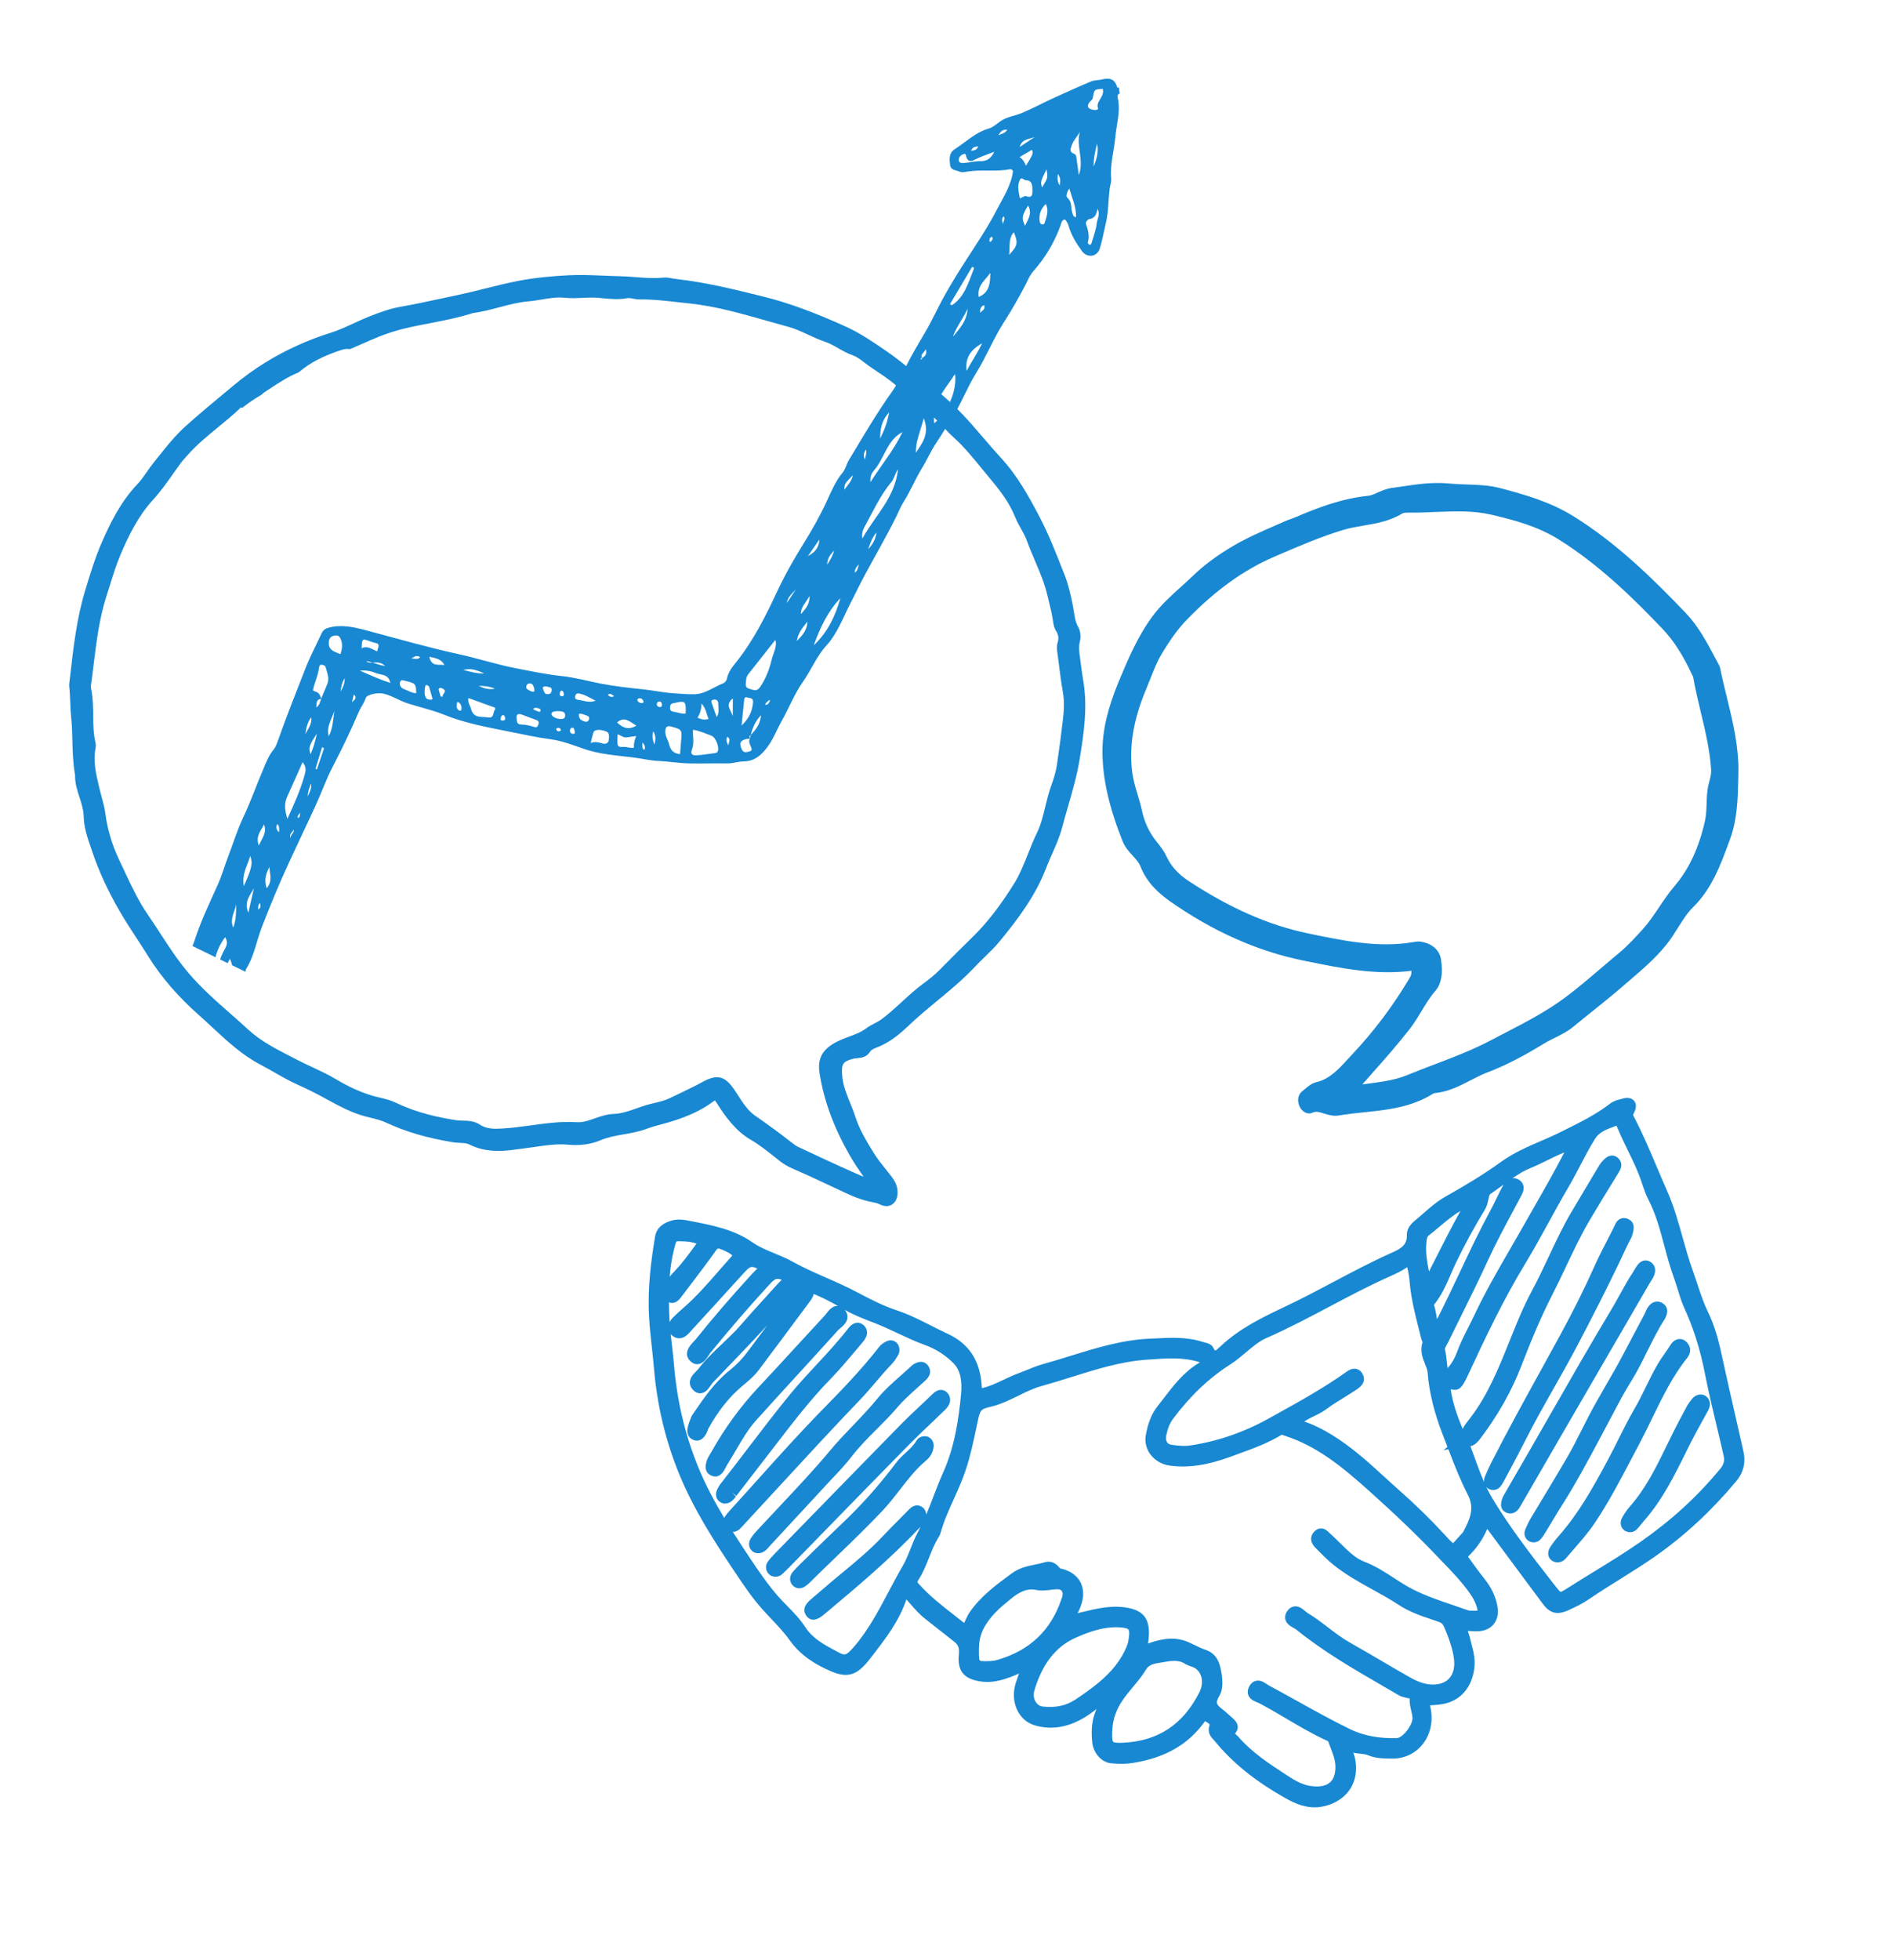 <svg xmlns="http://www.w3.org/2000/svg" width="86" height="89" viewBox="0 0 86 89" fill="none"><path d="M29.365 51.257C29.592 51.173 29.838 51.106 30.076 51.042C30.279 50.987 30.481 50.932 30.676 50.866C31.179 50.697 31.831 50.447 32.401 50.014C32.435 49.988 32.46 49.972 32.478 49.961C32.495 49.983 32.522 50.021 32.563 50.084C32.962 50.715 33.426 51.355 34.118 51.757C34.491 51.974 34.828 52.243 35.186 52.527L35.425 52.716C35.597 52.85 35.776 52.957 35.975 53.044C36.445 53.246 36.91 53.462 37.374 53.678L38.102 54.019C38.527 54.222 38.967 54.432 39.442 54.543C39.496 54.556 39.551 54.566 39.605 54.577C39.74 54.604 39.856 54.626 39.965 54.682C40.113 54.758 40.237 54.772 40.336 54.758C40.426 54.746 40.494 54.711 40.538 54.681C40.715 54.562 40.8 54.329 40.773 54.044C40.745 53.728 40.576 53.514 40.4 53.289L40.236 53.085C40.04 52.84 39.855 52.609 39.698 52.355C39.378 51.835 39.047 51.296 38.854 50.695C38.786 50.482 38.702 50.276 38.618 50.069C38.46 49.679 38.31 49.309 38.268 48.901C38.203 48.297 38.304 48.201 38.728 48.081C38.789 48.064 38.853 48.057 38.918 48.05L39.011 48.039C39.138 48.022 39.382 47.993 39.521 47.761C39.579 47.665 39.676 47.623 39.859 47.549C40.324 47.366 40.753 47.071 41.252 46.593C41.671 46.191 42.125 45.816 42.564 45.453C43.148 44.971 43.751 44.472 44.292 43.897C44.433 43.746 44.581 43.603 44.728 43.46C44.969 43.226 45.218 42.983 45.438 42.714C46.221 41.754 47.027 40.71 47.525 39.416C47.608 39.199 47.702 38.987 47.795 38.776C47.966 38.392 48.142 37.995 48.254 37.571C48.337 37.253 48.429 36.939 48.519 36.624C48.721 35.927 48.93 35.206 49.052 34.455C49.231 33.342 49.435 32.08 49.195 30.797C49.162 30.619 49.14 30.438 49.118 30.257L49.073 29.918C49.033 29.635 48.995 29.367 49.063 29.107C49.115 28.904 49.082 28.64 48.982 28.465C48.861 28.258 48.824 28.016 48.785 27.762C48.768 27.656 48.752 27.55 48.73 27.446C48.641 27.007 48.539 26.542 48.37 26.118L48.286 25.905C47.97 25.098 47.642 24.262 47.23 23.475C46.752 22.56 46.222 21.598 45.47 20.785C45.19 20.482 44.919 20.165 44.648 19.849C44.499 19.674 44.349 19.499 44.198 19.328C43.562 18.6 42.931 18.004 42.271 17.506C42.006 17.305 41.749 17.094 41.491 16.883C41.114 16.573 40.722 16.253 40.28 15.95C39.688 15.544 39.077 15.124 38.428 14.831C36.963 14.169 35.818 13.751 34.716 13.476C33.423 13.154 32.086 12.82 30.717 12.668C30.66 12.662 30.603 12.652 30.546 12.641C30.415 12.617 30.267 12.589 30.114 12.605C29.704 12.647 29.295 12.616 28.862 12.582C28.613 12.563 28.364 12.544 28.115 12.54C27.87 12.535 27.624 12.525 27.378 12.514C26.862 12.493 26.329 12.47 25.805 12.5C25.167 12.535 24.328 12.597 23.497 12.762C23.005 12.86 22.513 12.983 22.038 13.101C21.615 13.207 21.193 13.313 20.768 13.401L20.043 13.556C19.442 13.685 18.822 13.819 18.211 13.926C17.701 14.016 17.237 14.189 16.805 14.358C16.555 14.456 16.309 14.569 16.064 14.682C15.701 14.848 15.359 15.006 14.995 15.119C14.518 15.267 14.019 15.457 13.513 15.685C12.482 16.148 11.517 16.749 10.645 17.473L10.388 17.687C9.741 18.223 9.072 18.777 8.43 19.352C7.961 19.775 7.568 20.269 7.187 20.746L6.984 21.001C6.873 21.137 6.771 21.283 6.671 21.428C6.528 21.631 6.394 21.823 6.24 21.985C5.478 22.785 4.991 23.781 4.616 24.649C4.308 25.361 4.073 26.136 3.867 26.819C3.485 28.076 3.336 29.389 3.191 30.659L3.147 31.033C3.138 31.118 3.147 31.195 3.158 31.291C3.176 31.487 3.183 31.685 3.191 31.882C3.199 32.116 3.208 32.349 3.232 32.572C3.271 32.917 3.279 33.261 3.288 33.625C3.301 34.133 3.315 34.659 3.412 35.208C3.402 35.556 3.508 35.884 3.611 36.201C3.705 36.491 3.793 36.763 3.8 37.048C3.812 37.573 3.975 38.044 4.134 38.5L4.207 38.714C4.503 39.588 4.921 40.49 5.45 41.394C5.695 41.816 5.964 42.228 6.225 42.628C6.394 42.886 6.562 43.145 6.725 43.407C7.324 44.367 8.083 45.247 9.045 46.099C9.244 46.275 9.44 46.456 9.636 46.639C10.305 47.26 10.997 47.903 11.822 48.335C12.03 48.444 12.236 48.562 12.442 48.679C12.775 48.87 13.12 49.066 13.476 49.228C13.944 49.441 14.331 49.632 14.695 49.83L14.838 49.908C15.383 50.206 15.946 50.514 16.563 50.681C16.649 50.703 16.735 50.725 16.821 50.746C17.082 50.81 17.329 50.871 17.555 50.978C18.431 51.385 19.391 51.667 20.576 51.864C20.681 51.881 20.788 51.886 20.894 51.891C21.06 51.898 21.202 51.903 21.324 51.965C22 52.305 22.676 52.281 23.188 52.223C23.513 52.185 23.835 52.139 24.159 52.094L24.613 52.03C25.006 51.979 25.394 51.935 25.797 51.974C26.34 52.027 26.855 51.956 27.285 51.772C27.616 51.63 27.966 51.569 28.337 51.504C28.674 51.445 29.023 51.384 29.365 51.257ZM21.012 50.881C20.913 50.878 20.812 50.876 20.715 50.861C19.955 50.74 18.96 50.541 18.009 50.079C17.756 49.955 17.501 49.895 17.254 49.836C17.134 49.808 17.013 49.779 16.894 49.744C16.359 49.581 15.826 49.339 15.265 49.003C14.909 48.79 14.54 48.619 14.184 48.452C13.957 48.347 13.73 48.24 13.507 48.124L13.19 47.961C12.525 47.619 11.837 47.265 11.283 46.754C11.016 46.507 10.743 46.268 10.471 46.027C9.804 45.441 9.115 44.835 8.523 44.13C8.067 43.587 7.669 42.977 7.285 42.388C7.102 42.106 6.919 41.825 6.728 41.548C6.296 40.924 5.968 40.223 5.651 39.546L5.425 39.066C5.096 38.38 4.882 37.664 4.786 36.94C4.752 36.675 4.683 36.422 4.616 36.179C4.583 36.057 4.55 35.935 4.521 35.811L4.5 35.727C4.368 35.166 4.231 34.587 4.332 34.026C4.351 33.928 4.365 33.822 4.339 33.714C4.242 33.321 4.238 32.921 4.233 32.498C4.23 32.128 4.225 31.747 4.152 31.346C4.137 31.268 4.122 31.187 4.129 31.135C4.177 30.805 4.218 30.473 4.258 30.141C4.384 29.118 4.515 28.061 4.836 27.069L4.98 26.612C5.133 26.12 5.292 25.611 5.492 25.144C5.832 24.349 6.271 23.436 6.949 22.697C7.295 22.318 7.599 21.889 7.892 21.473C8.002 21.318 8.111 21.162 8.223 21.01C8.287 20.924 8.357 20.846 8.428 20.768L8.525 20.661C8.941 20.189 9.433 19.787 9.908 19.398C10.245 19.122 10.595 18.837 10.942 18.504C10.945 18.5 10.948 18.497 10.95 18.494L11.002 18.521L11.129 18.423C11.354 18.25 11.594 18.09 11.861 17.936L11.918 17.89C11.949 17.857 11.978 17.832 12.007 17.814L12.231 17.666C12.649 17.39 13.082 17.105 13.536 16.921L13.604 16.879C14.089 16.466 14.701 16.15 15.531 15.883C15.632 15.849 15.736 15.837 15.836 15.847L15.899 15.852L15.957 15.828C16.125 15.756 16.294 15.682 16.463 15.608C16.714 15.497 16.966 15.387 17.22 15.285C17.593 15.135 17.978 15.012 18.365 14.919C18.758 14.824 19.154 14.747 19.551 14.671C20.185 14.549 20.841 14.422 21.477 14.217C21.884 14.162 22.288 14.057 22.675 13.954C23.124 13.836 23.549 13.723 23.986 13.685C24.194 13.668 24.401 13.634 24.607 13.6C24.966 13.539 25.306 13.484 25.635 13.519C25.921 13.549 26.197 13.536 26.465 13.524C26.702 13.513 26.926 13.502 27.151 13.52L27.377 13.541C27.743 13.575 28.122 13.612 28.506 13.538C28.58 13.527 28.662 13.541 28.759 13.56C28.849 13.577 28.949 13.597 29.059 13.595C29.639 13.588 30.234 13.656 30.809 13.722C30.981 13.741 31.152 13.76 31.324 13.778C32.496 13.9 33.663 14.232 34.792 14.553C35.135 14.651 35.478 14.748 35.822 14.841C36.115 14.92 36.399 15.051 36.7 15.191C36.948 15.306 37.205 15.424 37.471 15.513C37.678 15.581 37.873 15.692 38.08 15.81C38.288 15.928 38.503 16.051 38.741 16.133C38.93 16.199 39.104 16.332 39.287 16.474C39.354 16.525 39.419 16.575 39.487 16.623C39.615 16.714 39.746 16.802 39.877 16.889C40.228 17.125 40.56 17.348 40.857 17.636C41.17 17.938 41.508 18.206 41.833 18.466C41.989 18.59 42.145 18.715 42.297 18.843C42.496 19.007 42.67 19.192 42.855 19.388C43.011 19.553 43.166 19.718 43.334 19.869C43.799 20.288 44.214 20.797 44.614 21.288C44.747 21.451 44.88 21.613 45.014 21.773C45.432 22.271 45.856 22.822 46.121 23.482C46.196 23.671 46.294 23.845 46.388 24.013C46.486 24.188 46.58 24.354 46.642 24.527C46.755 24.84 46.885 25.145 47.015 25.451C47.241 25.981 47.454 26.482 47.584 27.031L47.638 27.255C47.719 27.584 47.796 27.895 47.842 28.218C47.86 28.341 47.886 28.508 47.982 28.657C48.084 28.82 48.108 28.974 48.057 29.139C47.993 29.342 48.02 29.529 48.045 29.694L48.054 29.76L48.112 30.209C48.163 30.614 48.214 31.019 48.286 31.419C48.365 31.857 48.334 32.278 48.294 32.631C48.211 33.343 48.118 34.054 48.014 34.743C47.965 35.081 47.848 35.422 47.742 35.716C47.637 36.014 47.562 36.322 47.489 36.62C47.387 37.044 47.29 37.443 47.112 37.809C46.961 38.119 46.831 38.444 46.706 38.758C46.508 39.256 46.321 39.725 46.053 40.15C45.415 41.164 44.821 41.926 44.183 42.546C43.753 42.964 43.328 43.391 42.904 43.818L42.689 44.036C42.489 44.236 42.256 44.432 41.953 44.653C41.604 44.909 41.282 45.204 40.971 45.49C40.671 45.764 40.361 46.048 40.036 46.287C39.938 46.359 39.833 46.413 39.728 46.467C39.602 46.532 39.473 46.6 39.349 46.693C39.123 46.865 38.859 46.962 38.579 47.066C38.314 47.164 38.04 47.265 37.781 47.437C37.305 47.755 37.141 48.144 37.234 48.738C37.43 49.974 37.877 51.188 38.599 52.451C38.792 52.791 39.008 53.105 39.237 53.43C39.14 53.393 39.045 53.351 38.947 53.308L38.877 53.277C38.049 52.913 37.227 52.527 36.404 52.141L36.254 52.071C36.154 52.024 36.047 51.94 35.942 51.858C35.473 51.49 34.961 51.114 34.281 50.638C33.966 50.417 33.731 50.05 33.505 49.695L33.438 49.593C33.132 49.119 32.872 48.864 32.462 48.919C32.307 48.941 32.13 49.007 31.922 49.122C31.587 49.307 31.235 49.475 30.895 49.638C30.74 49.711 30.586 49.785 30.431 49.86C30.215 49.966 29.984 50.021 29.739 50.08C29.616 50.108 29.494 50.138 29.373 50.173C29.224 50.218 29.078 50.269 28.93 50.321C28.572 50.447 28.235 50.565 27.88 50.578C27.571 50.587 27.291 50.686 27.022 50.78C26.74 50.878 26.474 50.971 26.203 50.953C25.489 50.908 24.795 51.004 24.116 51.098C23.708 51.153 23.285 51.212 22.864 51.237C22.503 51.258 22.13 51.28 21.81 51.068C21.546 50.893 21.263 50.886 21.012 50.881Z" fill="#1888D2"></path><path d="M78.447 31.637C78.342 31.21 78.238 30.783 78.151 30.355C78.134 30.267 78.095 30.196 78.068 30.146L77.92 29.869C77.545 29.164 77.158 28.434 76.584 27.833C75.096 26.275 73.448 24.664 71.491 23.445C70.451 22.798 69.325 22.471 68.166 22.166C67.65 22.03 67.128 22.013 66.623 21.997C66.36 21.988 66.098 21.979 65.837 21.954C65.106 21.883 64.409 21.983 63.733 22.083C63.558 22.109 63.382 22.134 63.205 22.157C63.002 22.194 62.802 22.268 62.62 22.35C62.45 22.426 62.293 22.505 62.124 22.515C60.926 22.642 59.819 23.071 58.89 23.47C58.809 23.506 58.725 23.535 58.643 23.565C58.545 23.6 58.448 23.635 58.354 23.677L57.941 23.859C57.312 24.133 56.661 24.416 56.053 24.77C55.327 25.193 54.702 25.655 54.195 26.145C54.019 26.315 53.837 26.479 53.655 26.642C53.204 27.049 52.736 27.47 52.353 27.99C51.666 28.922 51.215 30.008 50.817 30.964C50.316 32.171 50.083 33.179 50.085 34.137C50.089 35.347 50.379 36.635 50.998 38.19C51.111 38.474 51.299 38.678 51.464 38.858C51.613 39.02 51.741 39.16 51.812 39.341C52.121 40.13 52.723 40.619 53.149 40.919C55.089 42.284 57.133 43.193 59.223 43.617L59.36 43.645C60.906 43.96 62.5 44.286 64.123 44.078C64.126 44.262 64.1 44.304 64.006 44.461C63.281 45.678 62.423 46.818 61.453 47.85L61.243 48.077C60.815 48.547 60.41 48.991 59.807 49.134C59.593 49.184 59.422 49.328 59.272 49.456L59.167 49.542C58.987 49.683 58.929 49.914 59.009 50.161C59.06 50.322 59.183 50.464 59.322 50.523C59.425 50.568 59.535 50.566 59.625 50.521C59.782 50.447 59.93 50.489 60.161 50.562C60.352 50.623 60.57 50.684 60.804 50.651C61.188 50.584 61.59 50.542 61.978 50.502C62.253 50.474 62.529 50.445 62.805 50.407C63.585 50.301 64.365 50.12 65.091 49.666C65.119 49.649 65.153 49.632 65.186 49.633C65.799 49.571 66.307 49.31 66.805 49.053C67.068 48.918 67.316 48.79 67.576 48.691C68.362 48.391 69.175 47.978 70.135 47.388C70.296 47.289 70.464 47.206 70.632 47.123C70.918 46.982 71.214 46.837 71.48 46.615C71.767 46.378 72.058 46.145 72.35 45.911C72.811 45.542 73.287 45.16 73.743 44.764L74.041 44.508C74.607 44.024 75.192 43.523 75.688 42.912C75.894 42.661 76.065 42.388 76.231 42.123C76.449 41.776 76.655 41.448 76.923 41.184C77.763 40.36 78.157 39.292 78.538 38.26L78.6 38.091C78.929 37.201 78.951 36.234 78.972 35.299L78.976 35.108C79.004 33.922 78.721 32.76 78.447 31.637ZM64.584 45.903C64.781 45.575 64.969 45.266 65.208 44.991C65.481 44.677 65.567 44.195 65.464 43.559C65.4 43.142 65.066 42.844 64.575 42.761C64.438 42.735 64.307 42.758 64.198 42.777C62.621 43.05 61.011 42.712 59.425 42.381C57.642 42.011 55.864 41.229 53.987 39.993C53.519 39.684 53.194 39.321 52.993 38.882C52.887 38.649 52.733 38.453 52.583 38.263L52.497 38.154C52.191 37.755 51.991 37.32 51.885 36.825C51.831 36.577 51.759 36.335 51.686 36.092C51.577 35.727 51.474 35.382 51.431 35.015C51.294 33.831 51.502 32.636 52.084 31.256C52.149 31.104 52.209 30.949 52.271 30.794C52.414 30.429 52.561 30.053 52.761 29.717C53.188 29.001 53.545 28.518 53.953 28.101C55.236 26.787 56.523 25.865 57.886 25.281L58.134 25.174C59.063 24.775 60.025 24.361 61.016 24.064C61.314 23.973 61.621 23.921 61.947 23.864C62.538 23.763 63.148 23.659 63.708 23.314C63.776 23.273 63.937 23.274 63.997 23.275C64.4 23.281 64.807 23.263 65.199 23.247C66.091 23.21 66.932 23.175 67.778 23.376C68.793 23.614 69.865 23.898 70.83 24.504C72.673 25.658 74.248 27.207 75.544 28.57C76.038 29.091 76.474 29.771 76.876 30.648L76.919 30.727C77.013 31.27 77.142 31.811 77.267 32.333C77.471 33.183 77.681 34.061 77.737 34.946C77.749 35.123 77.705 35.291 77.658 35.468L77.622 35.612C77.55 35.911 77.541 36.209 77.532 36.496C77.523 36.763 77.515 37.014 77.46 37.26C77.186 38.49 76.732 39.463 76.074 40.234C75.814 40.537 75.59 40.869 75.375 41.191C75.132 41.551 74.902 41.893 74.624 42.2C74.308 42.547 73.951 42.941 73.556 43.267C73.279 43.496 73.004 43.73 72.731 43.964C72.216 44.404 71.684 44.859 71.138 45.267C70.272 45.918 69.291 46.425 68.342 46.915C68.135 47.023 67.928 47.13 67.721 47.239C66.902 47.67 66.02 48.006 65.167 48.331C64.757 48.487 64.347 48.643 63.94 48.81C63.466 49.006 62.967 49.092 62.444 49.163C62.262 49.188 62.078 49.211 61.892 49.237C62.014 49.099 62.134 48.962 62.253 48.828C62.891 48.108 63.494 47.428 64.056 46.705C64.255 46.448 64.422 46.171 64.584 45.903Z" fill="#1888D2"></path><path d="M78.177 61.339C78.02 60.627 77.835 60.064 77.592 59.567C77.401 59.174 77.264 58.76 77.118 58.322C77.051 58.119 76.984 57.916 76.911 57.715C76.733 57.227 76.59 56.71 76.449 56.211C76.25 55.497 76.044 54.76 75.735 54.067C75.578 53.713 75.427 53.356 75.276 52.999C74.949 52.226 74.609 51.425 74.213 50.672C74.19 50.627 74.186 50.621 74.228 50.539C74.379 50.251 74.316 50.077 74.237 49.982C74.172 49.905 74.017 49.79 73.704 49.886C73.668 49.898 73.63 49.907 73.593 49.916C73.468 49.947 73.313 49.985 73.162 50.1C72.515 50.596 71.818 50.943 71.08 51.31L70.865 51.416C70.578 51.559 70.284 51.686 69.991 51.812C69.393 52.07 68.775 52.337 68.205 52.746C67.334 53.375 66.425 53.905 65.651 54.342C65.293 54.543 64.974 54.822 64.666 55.091C64.539 55.202 64.412 55.313 64.281 55.419C64.034 55.623 63.907 55.848 63.914 56.07C63.927 56.489 63.7 56.67 63.276 56.858C62.355 57.266 61.446 57.747 60.568 58.212C60.005 58.51 59.441 58.809 58.871 59.09C58.68 59.184 58.488 59.276 58.297 59.367C57.321 59.834 56.311 60.316 55.444 61.133C55.397 61.178 55.25 61.316 55.207 61.323C55.206 61.323 55.173 61.304 55.124 61.2C55.04 61.028 54.86 60.985 54.727 60.952C54.7 60.945 54.674 60.94 54.651 60.932C53.928 60.697 53.183 60.734 52.462 60.771L52.216 60.782C50.978 60.838 49.776 61.209 48.613 61.569C48.205 61.696 47.798 61.822 47.388 61.935C47.132 62.006 46.882 62.108 46.641 62.207C46.509 62.261 46.378 62.314 46.245 62.363C46.025 62.444 45.81 62.545 45.595 62.647C45.26 62.806 44.938 62.957 44.604 63.029C44.559 61.828 44.05 61.019 43.05 60.558C42.798 60.442 42.551 60.317 42.303 60.191C41.804 59.939 41.288 59.677 40.738 59.495C40.126 59.291 39.529 58.988 38.975 58.692C38.505 58.441 38.015 58.225 37.541 58.017C37.028 57.791 36.496 57.557 36 57.282C35.736 57.134 35.458 57.02 35.19 56.909C34.829 56.761 34.488 56.621 34.183 56.407C33.354 55.828 32.395 55.641 31.435 55.453L31.369 55.44C31.093 55.384 30.75 55.315 30.391 55.459C30.225 55.524 29.837 55.677 29.761 56.143C29.585 57.199 29.415 58.452 29.485 59.747C29.51 60.234 29.564 60.72 29.615 61.19C29.65 61.506 29.685 61.822 29.712 62.139C29.851 63.796 30.231 65.397 30.843 66.898C31.504 68.516 32.431 69.954 33.324 71.287L33.411 71.416C33.786 71.976 34.173 72.553 34.635 73.069C34.763 73.212 34.895 73.351 35.026 73.49C35.322 73.803 35.629 74.126 35.881 74.481C36.421 75.242 37.186 75.637 37.714 75.867C38.499 76.213 38.938 76.081 39.522 75.319L39.661 75.139C40.245 74.382 40.849 73.6 41.178 72.621L41.337 72.801C41.555 73.051 41.779 73.308 42.047 73.514C42.261 73.68 42.472 73.847 42.683 74.015C42.9 74.188 43.118 74.361 43.338 74.531C43.539 74.685 43.589 74.82 43.559 75.132C43.492 75.858 43.775 76.219 44.506 76.339C45.139 76.445 45.694 76.247 46.293 75.987C46.239 76.137 46.186 76.289 46.139 76.443C46.019 76.834 46.038 77.243 46.191 77.595C46.351 77.963 46.638 78.226 46.999 78.335C47.801 78.577 48.626 78.419 49.45 77.866C49.526 77.814 49.601 77.758 49.678 77.7C49.722 77.666 49.766 77.633 49.811 77.6C49.797 77.639 49.782 77.678 49.767 77.716C49.571 78.204 49.582 78.687 49.619 79.094C49.664 79.601 50.048 80.026 50.491 80.063C50.872 80.096 51.18 80.093 51.464 80.046C52.947 79.811 53.991 79.206 54.749 78.147C54.776 78.166 54.803 78.182 54.828 78.198C54.965 78.283 54.965 78.283 54.937 78.379C54.847 78.693 55.029 78.883 55.127 78.986C55.145 79.005 55.164 79.025 55.18 79.044C55.99 80.038 57.018 80.867 58.413 81.653C58.852 81.9 59.372 82.127 59.984 82.044C60.104 82.027 60.228 81.999 60.356 81.956C61.288 81.642 61.752 80.844 61.567 79.871C61.555 79.809 61.536 79.749 61.515 79.686C61.503 79.65 61.492 79.615 61.482 79.579C61.592 79.604 61.699 79.616 61.8 79.627C61.935 79.641 62.05 79.654 62.15 79.695C62.5 79.842 62.855 79.845 63.199 79.847L63.258 79.848C63.821 79.852 64.333 79.599 64.667 79.152C65.02 78.678 65.128 78.04 64.962 77.433C64.967 77.432 64.972 77.431 64.977 77.431C65.166 77.418 65.353 77.406 65.543 77.372C66.343 77.23 66.867 76.633 66.981 75.736C67.03 75.344 66.944 75.008 66.861 74.684L66.81 74.48C66.79 74.392 66.763 74.307 66.737 74.222C66.718 74.164 66.7 74.107 66.685 74.05C66.846 74.063 67.001 74.074 67.164 74.065C67.465 74.051 67.711 73.935 67.869 73.733C67.985 73.585 68.105 73.32 68.023 72.901C67.939 72.464 67.741 72.057 67.418 71.657C67.213 71.403 67.02 71.135 66.822 70.86L66.692 70.68C67.074 70.311 67.363 69.895 67.566 69.421L68.46 70.627C69.003 71.359 69.546 72.091 70.091 72.822C70.416 73.259 70.749 73.344 71.264 73.106C71.572 72.964 71.891 72.816 72.185 72.613C72.648 72.295 73.132 71.993 73.6 71.702C74.12 71.377 74.659 71.041 75.178 70.678C76.525 69.736 77.728 68.624 78.857 67.279C79.213 66.855 79.322 66.409 79.2 65.879L78.947 64.763C78.687 63.624 78.427 62.483 78.177 61.339ZM70.563 71.891C69.611 70.669 68.626 69.405 67.802 68.04C67.701 67.872 67.611 67.697 67.525 67.517C67.556 67.55 67.59 67.581 67.633 67.603C67.716 67.647 67.806 67.662 67.893 67.65C68 67.636 68.1 67.579 68.172 67.486C68.263 67.367 68.33 67.239 68.401 67.103L68.652 66.633C68.868 66.228 69.084 65.824 69.29 65.414C69.699 64.601 70.156 63.795 70.597 63.016C70.951 62.392 71.304 61.768 71.639 61.133C72.356 59.773 72.978 58.544 73.54 57.376L73.712 57.011C73.843 56.727 73.968 56.459 74.114 56.191L74.133 56.138C74.208 55.921 74.347 55.516 73.961 55.346C73.818 55.283 73.703 55.302 73.632 55.331C73.457 55.399 73.383 55.57 73.33 55.694L73.296 55.768C73.205 55.95 73.112 56.131 73.019 56.311C72.823 56.689 72.621 57.08 72.444 57.478C71.988 58.5 71.466 59.548 70.846 60.681C70.59 61.149 70.332 61.617 70.075 62.084C69.295 63.498 68.489 64.96 67.741 66.427C67.636 66.635 67.541 66.849 67.454 67.061C67.421 67.14 67.417 67.219 67.427 67.295C67.252 66.898 67.1 66.487 66.955 66.082C66.904 65.941 66.854 65.803 66.803 65.666C67.02 65.617 67.173 65.423 67.252 65.318C68.045 64.274 68.671 63.166 69.113 62.025C69.487 61.055 69.945 59.915 70.512 58.808C70.733 58.379 70.939 57.943 71.146 57.506C71.475 56.809 71.816 56.089 72.211 55.419C72.581 54.788 72.964 54.167 73.347 53.546L73.526 53.255C73.603 53.133 73.763 52.88 73.553 52.627C73.447 52.501 73.33 52.47 73.25 52.468C73.058 52.458 72.922 52.596 72.82 52.7C72.719 52.801 72.646 52.925 72.587 53.023L72.293 53.514C71.984 54.031 71.675 54.547 71.37 55.066C70.992 55.71 70.672 56.393 70.362 57.053C70.12 57.567 69.871 58.098 69.599 58.602C69.213 59.315 68.908 60.073 68.613 60.806L68.539 60.99C68.074 62.141 67.594 63.333 66.809 64.362L66.734 64.459C66.635 64.585 66.531 64.721 66.448 64.876C66.217 64.318 65.999 63.725 65.903 63.076C66.275 63.179 66.419 63.024 66.678 62.464C67.495 60.702 68.311 58.987 69.302 57.359C69.674 56.747 70.023 56.109 70.362 55.492C70.647 54.971 70.932 54.45 71.234 53.939C71.429 53.607 71.61 53.263 71.789 52.92C72.002 52.514 72.222 52.093 72.466 51.703C72.658 51.395 73.001 51.27 73.365 51.138L73.435 51.112C73.464 51.163 73.496 51.239 73.514 51.282C73.651 51.613 73.806 51.933 73.963 52.252C74.185 52.707 74.395 53.137 74.555 53.605L74.602 53.745C74.685 53.991 74.77 54.245 74.893 54.48C75.225 55.12 75.412 55.819 75.609 56.56C75.738 57.042 75.871 57.541 76.047 58.016C76.111 58.188 76.165 58.367 76.219 58.545C76.303 58.822 76.39 59.108 76.514 59.38C76.936 60.299 77.246 61.286 77.463 62.401C77.621 63.208 77.814 64.016 78.001 64.796C78.106 65.236 78.211 65.675 78.31 66.115C78.358 66.329 78.308 66.498 78.141 66.703L78.14 66.703C77.114 67.95 75.923 69.037 74.5 70.028C73.82 70.499 73.108 70.936 72.42 71.358C72.04 71.591 71.661 71.824 71.284 72.064C71.153 72.147 70.956 72.272 70.903 72.279C70.902 72.279 70.901 72.28 70.9 72.28C70.852 72.26 70.721 72.092 70.625 71.969L70.563 71.891ZM64.251 72.196C63.934 72.041 63.64 71.85 63.328 71.648C62.908 71.375 62.473 71.093 61.979 70.906C61.585 70.758 61.243 70.42 60.912 70.094L60.774 69.959C60.655 69.84 60.534 69.724 60.375 69.58C60.297 69.505 60.18 69.39 60.003 69.397C59.891 69.4 59.786 69.453 59.695 69.554C59.58 69.683 59.438 69.949 59.773 70.289L59.845 70.361C60.067 70.587 60.297 70.82 60.549 71.025C61.118 71.489 61.751 71.839 62.364 72.177C62.757 72.394 63.163 72.618 63.542 72.867C64.026 73.187 64.556 73.366 65.069 73.539L65.365 73.641C65.485 73.682 65.55 73.731 65.622 73.903C65.814 74.368 65.992 74.828 66.055 75.327C66.099 75.684 66.031 75.979 65.858 76.184C65.703 76.368 65.463 76.472 65.165 76.485C64.831 76.5 64.49 76.403 64.092 76.18C63.63 75.921 63.173 75.653 62.716 75.384C62.256 75.114 61.796 74.844 61.331 74.583C60.983 74.389 60.668 74.148 60.334 73.893C60.038 73.667 59.732 73.433 59.403 73.236C59.37 73.217 59.337 73.187 59.301 73.156C59.178 73.052 59.011 72.91 58.798 72.939C58.794 72.939 58.79 72.94 58.787 72.941C58.652 72.963 58.541 73.047 58.455 73.192C58.369 73.336 58.377 73.461 58.398 73.54C58.45 73.737 58.626 73.836 58.768 73.915C58.811 73.939 58.853 73.961 58.885 73.987C60.104 74.975 61.458 75.76 62.767 76.518C63.026 76.668 63.284 76.818 63.544 76.971C63.648 77.03 63.765 77.058 63.87 77.083C63.929 77.097 64.027 77.12 64.04 77.118C64.033 77.337 64.077 77.522 64.115 77.686C64.138 77.782 64.16 77.878 64.17 77.979C64.186 78.146 64.055 78.428 63.86 78.65C63.7 78.831 63.547 78.915 63.465 78.918C62.65 78.941 61.938 78.806 61.346 78.518C60.527 78.12 59.713 77.668 58.926 77.23C58.5 76.994 58.075 76.757 57.644 76.527C57.618 76.513 57.589 76.493 57.56 76.473C57.437 76.39 57.25 76.259 57.04 76.323C56.908 76.36 56.805 76.457 56.733 76.614C56.663 76.771 56.685 76.897 56.715 76.974C56.793 77.165 56.986 77.243 57.126 77.299C57.16 77.313 57.192 77.325 57.218 77.339C57.628 77.555 58.037 77.796 58.432 78.029C59.028 78.38 59.644 78.744 60.285 79.036C60.298 79.042 60.313 79.048 60.337 79.058C60.369 79.149 60.404 79.238 60.439 79.329C60.588 79.71 60.728 80.07 60.648 80.487C60.612 80.674 60.501 81.248 59.497 81.084C59.131 81.025 58.791 80.818 58.501 80.63L58.456 80.6C57.652 80.077 56.893 79.582 56.269 78.869C56.243 78.84 56.215 78.812 56.186 78.785C56.159 78.758 56.119 78.719 56.113 78.718C56.113 78.718 56.117 78.695 56.156 78.643C56.222 78.555 56.342 78.319 56.022 78.032L55.889 77.913C55.81 77.843 55.733 77.773 55.653 77.704L55.545 77.617C55.276 77.403 55.196 77.338 55.402 76.989C55.602 76.648 55.535 76.153 55.455 75.759C55.361 75.311 55.141 75.035 54.783 74.914C54.586 74.847 54.397 74.756 54.197 74.658L54.041 74.584C53.663 74.405 53.289 74.374 52.916 74.425C52.663 74.459 52.411 74.532 52.157 74.623C52.178 74.486 52.191 74.352 52.196 74.216C52.221 73.503 51.942 73.142 51.264 73.007C50.535 72.863 49.83 73.032 49.149 73.199C49.084 73.215 49.018 73.23 48.953 73.246C48.967 73.225 48.98 73.202 48.992 73.178C49.233 72.694 49.274 72.248 49.11 71.889C48.962 71.565 48.659 71.336 48.232 71.227L48.172 71.222C48.16 71.209 48.148 71.195 48.136 71.182C48.026 71.056 47.82 70.825 47.442 70.939C47.301 70.983 47.159 71.011 47.016 71.04C46.667 71.111 46.307 71.185 45.953 71.447L45.857 71.518C45.22 71.988 44.562 72.474 44.059 73.193C43.979 73.306 43.926 73.423 43.875 73.536C43.851 73.589 43.828 73.641 43.801 73.69C43.655 73.573 43.506 73.458 43.358 73.342C42.772 72.885 42.218 72.453 41.733 71.909C41.663 71.829 41.667 71.825 41.712 71.755C41.929 71.424 42.072 71.064 42.211 70.715C42.333 70.406 42.449 70.115 42.609 69.85C42.648 69.789 42.7 69.705 42.729 69.603C42.877 69.072 43.109 68.557 43.335 68.058C43.521 67.645 43.714 67.217 43.864 66.772C44.083 66.12 44.225 65.449 44.362 64.8L44.395 64.641C44.528 64.009 44.533 63.984 45.016 63.871C45.46 63.765 45.868 63.565 46.264 63.372C46.618 63.197 46.954 63.033 47.307 62.936C47.764 62.81 48.22 62.668 48.674 62.525C49.786 62.176 50.935 61.816 52.085 61.737L52.218 61.728C53.023 61.67 53.788 61.616 54.514 61.855C54.501 61.865 54.487 61.873 54.474 61.881C53.786 62.287 53.306 62.915 52.841 63.522C52.755 63.634 52.669 63.746 52.582 63.857C52.324 64.184 52.156 64.597 52.055 65.157C51.999 65.463 52.07 65.773 52.256 66.027C52.461 66.309 52.787 66.498 53.15 66.546C53.984 66.658 54.867 66.528 55.925 66.135L56.284 66.003C56.935 65.767 57.607 65.523 58.234 65.142C58.243 65.144 58.27 65.154 58.289 65.162L58.368 65.19C59.848 65.66 61.023 66.642 62.197 67.692C63.422 68.788 64.415 69.742 65.322 70.696L65.545 70.928C65.978 71.377 66.425 71.841 66.789 72.363C66.964 72.613 67.069 72.841 67.118 73.081C67.126 73.121 67.123 73.146 67.102 73.132L66.972 73.134C66.866 73.137 66.767 73.14 66.701 73.117C66.483 73.039 66.263 72.965 66.043 72.891C65.443 72.687 64.826 72.479 64.251 72.196ZM51.023 79.128C50.697 79.143 50.597 79.113 50.571 79.087C50.504 79.019 50.526 78.638 50.534 78.513C50.563 78.046 50.716 77.615 51.003 77.195C51.142 76.991 51.298 76.805 51.462 76.608C51.671 76.358 51.886 76.1 52.066 75.802C52.159 75.648 52.315 75.56 52.572 75.517L52.759 75.485C52.864 75.466 52.966 75.448 53.064 75.434C53.369 75.393 53.638 75.396 53.865 75.565L54.035 75.637C54.09 75.656 54.137 75.672 54.183 75.689C54.401 75.774 54.504 75.941 54.553 76.067C54.642 76.301 54.618 76.583 54.487 76.841C53.745 78.305 52.612 79.052 51.023 79.128ZM47.369 77.484C47.245 77.47 47.135 77.399 47.059 77.285C46.963 77.14 46.937 76.954 46.987 76.776C47.33 75.586 47.947 74.781 48.824 74.381C49.389 74.124 49.861 73.972 50.292 73.913C50.47 73.889 50.64 73.88 50.807 73.886C51.128 73.898 51.233 73.949 51.265 73.991C51.32 74.061 51.313 74.259 51.245 74.581C51.235 74.629 51.216 74.674 51.198 74.719L51.171 74.793C50.919 75.384 50.502 75.912 49.898 76.408C49.575 76.674 49.21 76.937 48.815 77.193C48.407 77.453 47.935 77.55 47.369 77.484ZM44.475 74.79C44.491 74.225 44.71 73.759 45.208 73.23C45.398 73.028 45.609 72.854 45.833 72.67L45.922 72.596C46.228 72.346 46.482 72.213 46.734 72.178C46.851 72.162 46.969 72.167 47.089 72.193C47.305 72.237 47.519 72.212 47.726 72.187C47.835 72.173 47.945 72.159 48.051 72.159C48.113 72.16 48.197 72.175 48.243 72.248C48.293 72.324 48.291 72.442 48.23 72.584C47.747 74.029 46.787 74.941 45.296 75.372L45.296 75.372C45.21 75.398 45.109 75.413 44.989 75.42C44.638 75.438 44.537 75.416 44.514 75.393C44.461 75.341 44.47 74.969 44.475 74.79ZM38.108 75.031L37.995 74.97C37.443 74.678 36.922 74.403 36.58 73.873C36.343 73.507 36.049 73.207 35.764 72.918C35.617 72.768 35.471 72.618 35.333 72.46C34.876 71.936 34.472 71.345 34.097 70.784C33.844 70.403 33.569 69.99 33.292 69.553C33.307 69.553 33.325 69.556 33.339 69.554C33.508 69.531 33.608 69.424 33.649 69.381C33.764 69.263 33.875 69.142 33.986 69.019L35.45 67.433C36.635 66.147 37.861 64.818 39.089 63.538C39.336 63.281 39.568 63.01 39.798 62.738C40.025 62.472 40.26 62.197 40.503 61.945C40.632 61.814 40.729 61.651 40.808 61.513C40.885 61.383 40.871 61.209 40.828 61.107C40.786 61.002 40.707 60.923 40.605 60.883C40.503 60.843 40.387 60.848 40.285 60.896C40.135 60.967 40.018 61.055 39.939 61.157C39.152 62.166 38.282 63.07 37.385 63.983C36.365 65.022 35.372 66.127 34.41 67.197C34.017 67.635 33.623 68.073 33.209 68.526C33.103 68.643 32.993 68.763 32.904 68.911C32.902 68.914 32.902 68.917 32.901 68.92C32.468 68.198 32.051 67.42 31.718 66.606C31.119 65.137 30.761 63.627 30.622 61.991C30.597 61.693 30.563 61.396 30.529 61.1C30.508 60.924 30.488 60.747 30.469 60.569C30.476 60.577 30.483 60.586 30.491 60.594C30.619 60.734 30.757 60.763 30.851 60.764C30.956 60.765 31.12 60.726 31.291 60.54C32.099 59.659 32.907 58.777 33.721 57.878C34.048 57.517 34.104 57.453 34.405 57.599C34.371 57.638 34.33 57.677 34.286 57.72C34.243 57.761 34.201 57.803 34.163 57.845C33.214 58.879 32.382 59.846 31.618 60.8C31.59 60.834 31.556 60.869 31.52 60.907C31.369 61.066 31.015 61.437 31.347 61.785C31.484 61.928 31.622 61.948 31.714 61.94C31.939 61.912 32.083 61.711 32.193 61.543C32.222 61.499 32.25 61.455 32.277 61.42C33.136 60.367 34.001 59.364 34.86 58.427C35.184 58.073 35.247 58.005 35.515 58.109C35.493 58.133 35.467 58.158 35.436 58.188C35.399 58.224 35.361 58.26 35.326 58.3C35.116 58.534 34.904 58.766 34.693 58.999C34.348 59.376 34.003 59.755 33.669 60.143C33.404 60.452 33.102 60.737 32.811 61.013C32.438 61.365 32.054 61.729 31.723 62.158C31.696 62.194 31.659 62.23 31.622 62.267C31.494 62.398 31.333 62.562 31.34 62.788C31.344 62.921 31.405 63.041 31.522 63.145C31.647 63.257 31.77 63.269 31.851 63.259C31.854 63.259 31.856 63.258 31.858 63.258C32.066 63.23 32.192 63.047 32.293 62.899C32.325 62.852 32.355 62.806 32.387 62.773C33.201 61.931 34.032 61.069 34.854 60.18C34.56 60.576 34.265 60.97 33.971 61.366C33.725 61.696 33.455 61.976 33.146 62.221C32.469 62.759 31.98 63.474 31.547 64.106L31.426 64.283L31.333 64.519C31.299 64.614 31.277 64.674 31.26 64.736C31.154 65.134 31.323 65.302 31.482 65.37C31.54 65.397 31.622 65.42 31.712 65.408C31.834 65.391 31.974 65.308 32.095 65.077C32.117 65.035 32.133 64.991 32.148 64.947C32.154 64.928 32.159 64.909 32.17 64.889C32.602 64.09 33.125 63.431 33.724 62.931L33.785 62.88C34.022 62.681 34.268 62.475 34.471 62.205C35.227 61.199 35.978 60.192 36.725 59.181L36.766 59.127C36.824 59.053 36.931 58.912 36.968 58.752C37.355 58.911 37.721 59.101 38.071 59.297C38.056 59.296 38.04 59.294 38.027 59.295C37.8 59.307 37.655 59.493 37.538 59.645C37.508 59.683 37.479 59.721 37.451 59.75C37.007 60.227 36.566 60.707 36.126 61.187C35.576 61.787 35.026 62.386 34.469 62.978C33.641 63.858 32.913 64.857 32.305 65.947C32.27 66.009 32.232 66.07 32.2 66.121L32.121 66.281C32.065 66.462 31.95 66.837 32.315 66.999C32.402 67.037 32.478 67.047 32.547 67.037C32.781 67.005 32.909 66.748 32.962 66.643C33.008 66.55 33.061 66.461 33.118 66.373L33.118 66.371C33.228 66.195 33.334 66.015 33.439 65.835C33.724 65.348 33.993 64.888 34.346 64.495C34.977 63.792 35.615 63.095 36.253 62.399C36.859 61.736 37.466 61.073 38.067 60.405C38.093 60.375 38.131 60.345 38.169 60.313C38.302 60.201 38.484 60.048 38.501 59.819C38.507 59.733 38.486 59.604 38.375 59.469C38.379 59.472 38.384 59.474 38.388 59.477C38.759 59.692 39.157 59.847 39.542 59.997L39.847 60.117C40.163 60.244 40.472 60.389 40.78 60.534C41.172 60.718 41.577 60.908 41.997 61.06C42.508 61.244 42.954 61.527 43.322 61.902C43.611 62.197 43.722 62.653 43.662 63.296C43.557 64.395 43.378 65.677 42.851 66.851C42.689 67.21 42.549 67.576 42.407 67.944C42.303 68.217 42.196 68.496 42.08 68.77C42.075 68.658 42.031 68.548 41.947 68.469C41.764 68.299 41.515 68.315 41.322 68.511C41.163 68.674 41.003 68.836 40.842 68.997C40.596 69.243 40.35 69.491 40.111 69.745C39.533 70.363 38.874 70.907 38.238 71.434C37.908 71.706 37.579 71.978 37.257 72.262C37.191 72.321 37.124 72.376 37.057 72.432C36.972 72.502 36.887 72.573 36.793 72.66C36.69 72.755 36.38 73.043 36.645 73.38C36.743 73.504 36.862 73.558 37.001 73.539C37.113 73.523 37.239 73.462 37.379 73.352L37.586 73.179C38.918 72.063 40.428 70.799 41.757 69.386L41.797 69.347C41.802 69.341 41.809 69.333 41.816 69.327C41.774 69.409 41.741 69.496 41.696 69.577C41.562 69.82 41.46 70.079 41.362 70.328C41.252 70.605 41.149 70.866 41.006 71.109C40.78 71.494 40.571 71.891 40.361 72.287C39.902 73.154 39.427 74.051 38.778 74.793C38.448 75.169 38.38 75.175 38.108 75.031ZM31.583 56.547C31.29 56.95 31.011 57.33 30.695 57.667L30.645 57.721C30.572 57.797 30.496 57.878 30.424 57.967C30.454 57.582 30.509 57.192 30.602 56.807C30.64 56.647 30.699 56.406 30.734 56.369C30.74 56.366 30.749 56.364 30.762 56.362C30.827 56.353 30.969 56.359 31.133 56.366C31.319 56.375 31.48 56.406 31.642 56.467L31.583 56.547ZM30.931 58.912L31.383 58.317C31.763 57.818 32.143 57.32 32.505 56.808C32.605 56.666 32.619 56.671 32.726 56.712C32.929 56.788 33.106 56.863 33.274 57.003C33.067 57.232 32.864 57.465 32.661 57.697C32.158 58.274 31.637 58.872 31.06 59.373C30.89 59.521 30.72 59.672 30.559 59.836C30.499 59.898 30.454 59.962 30.421 60.027C30.412 59.892 30.405 59.757 30.401 59.621C30.396 59.463 30.392 59.3 30.391 59.132C30.583 59.209 30.766 59.133 30.931 58.912ZM66.463 69.577C66.35 69.694 66.26 69.796 66.184 69.881C66.122 69.952 66.054 70.03 66.011 70.068C65.929 70.007 65.762 69.825 65.625 69.675C65 68.995 64.302 68.313 63.549 67.648C63.325 67.451 63.105 67.249 62.885 67.048C62.561 66.753 62.239 66.458 61.908 66.179C61.303 65.672 60.487 65.039 59.527 64.644C59.439 64.608 59.35 64.575 59.254 64.542C59.398 64.447 59.549 64.373 59.705 64.297C59.89 64.207 60.081 64.113 60.258 63.98C60.517 63.787 60.8 63.613 61.073 63.445C61.252 63.335 61.431 63.225 61.637 63.088C61.965 62.873 62.048 62.626 61.884 62.354C61.801 62.218 61.691 62.17 61.613 62.154C61.414 62.113 61.239 62.237 61.146 62.304C60.134 63.022 59.044 63.627 57.988 64.212L57.638 64.406C56.5 65.038 55.295 65.452 54.054 65.633C53.802 65.67 53.522 65.641 53.22 65.6C53.135 65.588 53.067 65.549 53.024 65.49C52.972 65.415 52.956 65.308 52.981 65.186C53.048 64.857 53.148 64.612 53.297 64.415C54.079 63.371 54.929 62.565 55.896 61.95C56.145 61.79 56.372 61.599 56.592 61.413C56.906 61.148 57.202 60.898 57.546 60.747C58.52 60.321 59.48 59.813 60.407 59.322C61.3 58.85 62.223 58.362 63.15 57.951C63.404 57.839 63.669 57.712 63.929 57.538C63.998 57.789 64.026 58.033 64.048 58.281C64.118 59.012 64.296 59.707 64.467 60.379L64.562 60.753C64.572 60.79 64.584 60.83 64.598 60.87C64.61 60.9 64.625 60.944 64.631 60.932C64.499 61.336 64.63 61.66 64.736 61.921C64.794 62.065 64.849 62.2 64.86 62.335C64.89 62.762 64.966 63.222 65.094 63.743C65.207 64.195 65.357 64.662 65.541 65.131L65.76 65.699L65.579 65.846L65.8 65.802C66.066 66.496 66.344 67.209 66.686 67.873C67.002 68.486 66.782 68.987 66.462 69.577L66.463 69.577ZM64.799 56.459L64.8 56.442C64.817 56.237 64.83 56.159 64.908 56.097C65.062 55.977 65.213 55.85 65.364 55.724C65.694 55.446 66.011 55.18 66.35 54.983C65.953 55.693 65.589 56.411 65.236 57.11C65.131 57.318 65.026 57.525 64.92 57.732C64.831 57.306 64.763 56.892 64.799 56.459ZM69.68 54.834L69.205 55.669C69.015 56.004 68.822 56.338 68.629 56.671C68.058 57.656 67.468 58.674 66.971 59.733C66.886 59.915 66.795 60.094 66.704 60.272C66.519 60.636 66.329 61.011 66.183 61.413C66.085 61.682 65.945 61.919 65.764 62.122C65.751 62.032 65.742 61.939 65.732 61.844C65.712 61.654 65.691 61.458 65.643 61.262C65.634 61.225 65.695 61.115 65.732 61.05C65.756 61.009 65.778 60.969 65.798 60.928C65.988 60.539 66.18 60.151 66.372 59.764C66.778 58.945 67.198 58.098 67.586 57.251C67.939 56.48 68.345 55.722 68.739 54.989C68.869 54.746 68.999 54.503 69.127 54.261C69.316 53.906 69.188 53.703 69.048 53.595C68.948 53.518 68.831 53.483 68.713 53.496C68.989 53.306 69.265 53.14 69.561 53.022C69.802 52.925 70.037 52.809 70.278 52.69C70.532 52.564 70.791 52.436 71.067 52.327C70.613 53.204 70.14 54.031 69.68 54.834ZM67.997 54.392C67.907 54.575 67.818 54.759 67.721 54.938C67.213 55.874 66.752 56.85 66.307 57.794C65.979 58.487 65.641 59.202 65.287 59.896C65.28 59.86 65.274 59.823 65.267 59.786C65.237 59.61 65.206 59.428 65.146 59.244C65.494 58.818 65.709 58.323 65.916 57.844C65.991 57.673 66.065 57.501 66.145 57.335C66.548 56.501 66.991 55.688 67.461 54.919C67.553 54.77 67.585 54.611 67.615 54.471C67.639 54.355 67.661 54.246 67.706 54.215C67.884 54.095 68.06 53.966 68.235 53.838C68.259 53.821 68.282 53.804 68.305 53.787C68.195 53.985 68.096 54.188 67.997 54.392Z" fill="#1888D2"></path><path d="M70.927 65.182C72.265 62.877 73.603 60.572 74.941 58.269L74.942 58.267C74.96 58.235 74.981 58.204 75.001 58.173C75.032 58.127 75.062 58.081 75.09 58.031C75.343 57.561 75.063 57.344 74.972 57.29C74.877 57.232 74.776 57.215 74.67 57.24C74.539 57.272 74.426 57.369 74.326 57.535L74.277 57.617C74.249 57.665 74.222 57.712 74.191 57.758C73.974 58.081 73.786 58.424 73.604 58.755C73.484 58.974 73.363 59.193 73.236 59.405C72.251 61.044 71.285 62.731 70.35 64.363C69.748 65.413 69.147 66.464 68.537 67.509C68.453 67.652 68.372 67.796 68.289 67.944L68.262 68.008C68.21 68.15 68.071 68.527 68.441 68.683C68.482 68.7 68.569 68.728 68.674 68.714C68.794 68.697 68.938 68.625 69.058 68.412L69.852 67.041C70.21 66.422 70.568 65.802 70.927 65.182Z" fill="#1888D2"></path><path d="M70.52 69.066C70.663 68.828 70.804 68.591 70.953 68.358C71.586 67.368 72.147 66.316 72.69 65.299L72.987 64.742C73.08 64.57 73.171 64.397 73.262 64.224C73.522 63.728 73.792 63.215 74.089 62.741C74.372 62.29 74.609 61.811 74.839 61.347C75.082 60.857 75.333 60.35 75.648 59.863C75.706 59.742 75.863 59.419 75.573 59.2C75.433 59.092 75.299 59.091 75.212 59.105C75.111 59.123 74.966 59.188 74.844 59.388C74.81 59.443 74.783 59.504 74.758 59.565C74.746 59.595 74.734 59.623 74.72 59.65L74.303 60.436C74.103 60.812 73.903 61.188 73.706 61.564C73.473 62.007 73.222 62.441 72.971 62.874C72.685 63.368 72.389 63.88 72.122 64.403L71.895 64.85C71.66 65.315 71.418 65.797 71.152 66.249C70.828 66.804 70.497 67.353 70.165 67.903C69.96 68.241 69.756 68.58 69.553 68.92C69.462 69.072 69.378 69.242 69.297 69.436C69.205 69.653 69.276 69.877 69.475 69.983C69.559 70.024 69.648 70.039 69.733 70.027C69.837 70.013 69.933 69.96 70.005 69.874C70.094 69.769 70.169 69.647 70.252 69.511C70.343 69.364 70.431 69.216 70.52 69.066Z" fill="#1888D2"></path><path d="M71.146 70.748C71.265 70.606 71.387 70.467 71.509 70.327C71.826 69.963 72.155 69.587 72.436 69.173C73.062 68.244 73.592 67.236 74.105 66.26C74.228 66.024 74.353 65.788 74.478 65.553C74.683 65.168 74.874 64.774 75.065 64.381C75.521 63.443 75.992 62.473 76.651 61.654C76.851 61.407 76.824 61.104 76.584 60.899C76.49 60.819 76.375 60.784 76.259 60.8C76.257 60.8 76.255 60.8 76.252 60.801C76.114 60.822 75.987 60.914 75.895 61.061C75.814 61.191 75.727 61.315 75.64 61.439C75.533 61.591 75.426 61.744 75.33 61.906C75.124 62.252 74.947 62.615 74.775 62.966C74.615 63.293 74.45 63.633 74.265 63.947C73.998 64.406 73.758 64.885 73.526 65.348C73.377 65.646 73.228 65.944 73.072 66.237C72.369 67.552 71.713 68.723 70.808 69.747C70.668 69.905 70.538 70.077 70.421 70.257C70.347 70.372 70.319 70.507 70.346 70.626C70.369 70.73 70.431 70.818 70.554 70.892C70.646 70.932 70.739 70.946 70.828 70.934C70.947 70.917 71.058 70.854 71.146 70.748Z" fill="#1888D2"></path><path d="M76.87 63.514C76.768 63.639 76.682 63.764 76.616 63.886C76.412 64.265 76.208 64.645 76.016 65.031C75.918 65.227 75.822 65.424 75.726 65.622C75.254 66.592 74.764 67.596 74.041 68.406C73.901 68.564 73.787 68.747 73.705 68.888C73.572 69.113 73.612 69.368 73.822 69.506C73.922 69.559 74.022 69.578 74.117 69.565C74.211 69.552 74.298 69.507 74.37 69.431C74.438 69.361 74.499 69.284 74.56 69.207C74.599 69.159 74.637 69.11 74.677 69.065C75.511 68.127 76.069 66.999 76.609 65.908L76.761 65.602C76.946 65.23 77.147 64.867 77.347 64.504L77.591 64.06C77.774 63.726 77.653 63.488 77.476 63.375C77.286 63.26 77.032 63.317 76.87 63.514Z" fill="#1888D2"></path><path d="M34.971 70.195C35.846 69.251 36.721 68.306 37.596 67.359C37.688 67.258 37.782 67.159 37.876 67.059C38.147 66.773 38.428 66.476 38.676 66.152C39.027 65.694 39.438 65.282 39.837 64.883C40.156 64.563 40.487 64.233 40.79 63.875C41.043 63.58 41.328 63.323 41.631 63.052C41.774 62.924 41.918 62.794 42.059 62.661C42.131 62.591 42.352 62.379 42.209 62.084C42.14 61.941 42.04 61.881 41.967 61.856C41.813 61.803 41.669 61.857 41.56 61.91C41.504 61.938 41.45 61.978 41.397 62.029C41.242 62.174 41.083 62.315 40.924 62.455C40.556 62.78 40.175 63.117 39.853 63.511C39.507 63.935 39.124 64.335 38.754 64.722C38.403 65.087 38.041 65.465 37.704 65.869C36.99 66.725 36.212 67.551 35.461 68.349C35.116 68.715 34.772 69.081 34.432 69.449C34.315 69.575 34.203 69.7 34.111 69.846C33.967 70.069 34.018 70.332 34.232 70.47L34.293 70.499C34.374 70.524 34.449 70.529 34.514 70.52C34.714 70.493 34.845 70.34 34.925 70.247L34.971 70.195Z" fill="#1888D2"></path><path d="M37.514 69.462C38.764 68.181 40.014 66.899 41.269 65.623C41.605 65.281 41.95 64.953 42.296 64.625C42.508 64.423 42.72 64.222 42.93 64.017C43.31 63.651 43.131 63.356 43.069 63.277C42.971 63.148 42.855 63.114 42.776 63.108C42.575 63.093 42.422 63.241 42.33 63.329C42.144 63.511 41.955 63.688 41.765 63.866C41.488 64.126 41.211 64.387 40.942 64.66C39.312 66.322 37.686 67.99 36.06 69.658L35.228 70.512C35.111 70.63 34.998 70.753 34.898 70.886C34.741 71.093 34.775 71.352 34.981 71.515L35.035 71.547C35.121 71.586 35.21 71.598 35.294 71.587C35.382 71.575 35.465 71.536 35.536 71.472C35.669 71.351 35.797 71.221 35.924 71.092L37.514 69.462Z" fill="#1888D2"></path><path d="M38.935 60.06C38.741 60.078 38.611 60.214 38.519 60.335C38.079 60.903 37.584 61.436 37.104 61.952C36.708 62.378 36.297 62.819 35.916 63.282C35.26 64.079 34.623 64.915 34.008 65.722C33.613 66.239 33.218 66.756 32.817 67.266C32.719 67.392 32.626 67.516 32.564 67.668C32.513 67.796 32.515 67.928 32.57 68.039C32.623 68.147 32.723 68.225 32.849 68.26L32.903 68.269C32.936 68.271 32.969 68.269 32.999 68.265C33.217 68.235 33.345 68.063 33.433 67.944L33.254 67.766L33.452 67.919L33.792 67.479C34.13 67.04 34.468 66.599 34.809 66.162L35.263 65.573C36.037 64.567 36.837 63.526 37.729 62.614C38.113 62.222 38.472 61.795 38.82 61.382C38.943 61.235 39.066 61.088 39.191 60.942C39.497 60.583 39.397 60.337 39.259 60.193C39.141 60.074 39.018 60.055 38.935 60.06Z" fill="#1888D2"></path><path d="M36.77 71.871C37.16 71.484 37.556 71.103 37.951 70.722C38.657 70.041 39.388 69.337 40.079 68.607C40.37 68.302 40.631 67.964 40.884 67.639C41.261 67.153 41.616 66.694 42.062 66.324L42.062 66.324C42.27 66.15 42.387 65.941 42.413 65.701C42.434 65.498 42.348 65.331 42.176 65.243L42.099 65.218C41.893 65.189 41.718 65.263 41.624 65.426C41.508 65.63 41.336 65.787 41.154 65.954C41 66.095 40.84 66.241 40.703 66.426C39.945 67.434 39.106 68.375 38.207 69.22C37.732 69.667 37.265 70.125 36.797 70.582L36.348 71.021C36.233 71.133 36.122 71.253 36.015 71.375C35.874 71.539 35.853 71.76 35.966 71.927C36.064 72.068 36.214 72.132 36.367 72.111C36.44 72.101 36.514 72.073 36.584 72.024C36.649 71.978 36.715 71.926 36.77 71.871Z" fill="#1888D2"></path><path fill-rule="evenodd" clip-rule="evenodd" d="M50.757 3.974C50.65 3.561 50.38 3.524 50.046 3.61C49.892 3.65 49.721 3.635 49.577 3.694C49.02 3.927 48.471 4.175 47.921 4.425C47.423 4.651 46.941 4.914 46.435 5.126C46.105 5.265 45.736 5.297 45.435 5.516C45.27 5.635 45.107 5.784 44.921 5.837C44.318 6.008 43.876 6.453 43.366 6.78C43.112 6.942 43.131 7.211 43.161 7.475C43.193 7.747 43.429 7.716 43.592 7.792C43.706 7.845 43.822 7.811 43.935 7.792C44.575 7.687 45.23 7.809 45.87 7.686C45.924 7.676 45.985 7.69 46.021 7.77C45.941 8.412 45.587 8.942 45.303 9.492C44.871 10.328 44.347 11.104 43.838 11.891C43.524 12.377 43.221 12.872 42.936 13.378C42.606 13.961 42.336 14.579 41.99 15.155C41.815 15.446 41.643 15.745 41.474 16.043C41.145 16.623 40.901 17.253 40.513 17.799C39.806 18.793 39.189 19.855 38.558 20.903C38.45 21.083 38.414 21.3 38.276 21.465C37.969 21.832 37.779 22.281 37.581 22.713C37.268 23.398 36.899 24.049 36.508 24.678C36.067 25.389 35.654 26.112 35.299 26.872C34.788 27.962 34.252 29.034 33.515 29.977C33.317 30.23 33.091 30.471 33.024 30.819C33.008 30.898 32.931 30.996 32.861 31.023C32.424 31.194 32.033 31.511 31.549 31.522C31.236 31.529 30.919 31.499 30.606 31.479C30.137 31.448 29.672 31.346 29.203 31.297C28.561 31.23 27.92 31.161 27.285 31.037C26.703 30.923 26.127 30.761 25.541 30.7C24.827 30.624 24.124 30.476 23.421 30.339C22.558 30.171 21.715 29.894 20.853 29.706C19.428 29.395 18.021 28.987 16.609 28.613C16.059 28.468 15.513 28.347 14.947 28.496C14.782 28.539 14.685 28.595 14.602 28.774C14.358 29.302 14.085 29.814 13.872 30.36C13.451 31.437 13.02 32.51 12.636 33.604C12.58 33.763 12.521 33.926 12.421 34.047C12.209 34.3 12.097 34.603 11.969 34.902C11.652 35.646 11.384 36.412 11.037 37.142C10.77 37.707 10.586 38.315 10.361 38.9C10.197 39.328 10.075 39.77 9.882 40.197C9.508 41.024 9.113 41.847 8.834 42.719C8.808 42.799 8.776 42.877 8.747 42.955C9.095 43.124 9.443 43.294 9.791 43.463C9.874 43.128 10.021 42.834 10.225 42.553C10.363 42.757 10.306 42.928 10.216 43.084C10.126 43.24 10.056 43.4 9.998 43.564C10.113 43.62 10.228 43.676 10.343 43.732C10.374 43.669 10.408 43.604 10.445 43.531C10.493 43.635 10.525 43.734 10.547 43.83C10.749 43.928 10.952 44.026 11.154 44.123C11.159 44.086 11.168 44.05 11.171 44.013C11.547 43.426 11.651 42.72 11.902 42.078C12.288 41.083 12.695 40.098 13.142 39.133C13.543 38.263 13.96 37.4 14.358 36.529C14.613 35.971 14.818 35.386 15.099 34.844C15.525 34.021 15.932 33.189 16.294 32.333C16.387 32.111 16.541 31.93 16.616 31.692C16.668 31.529 17.181 31.439 17.407 31.491C17.793 31.578 18.126 31.806 18.5 31.929C19.054 32.11 19.627 32.23 20.164 32.448C21.132 32.841 22.141 33.018 23.143 33.221C23.763 33.346 24.383 33.482 25.012 33.566C25.521 33.635 26.009 33.819 26.501 33.993C27.226 34.249 27.996 34.299 28.751 34.389C29.135 34.434 29.512 34.533 29.902 34.55C30.373 34.572 30.839 34.653 31.314 34.662C31.887 34.675 32.458 34.654 33.03 34.663C33.289 34.667 33.547 34.573 33.806 34.569C34.275 34.562 34.579 34.294 34.85 33.938C35.131 33.567 35.292 33.126 35.519 32.723C35.847 32.144 36.086 31.513 36.472 30.965C36.846 30.433 37.103 29.794 37.532 29.324C38.039 28.77 38.287 28.073 38.617 27.43C38.852 26.97 39.081 26.494 39.327 26.037C39.793 25.17 40.292 24.323 40.726 23.437C40.838 23.208 40.934 22.968 41.07 22.756C41.373 22.281 41.58 21.75 41.877 21.27C42.11 20.894 42.287 20.475 42.536 20.106C42.786 19.738 43.007 19.35 43.25 18.977C43.668 18.332 43.941 17.588 44.35 16.931C44.814 16.187 45.139 15.357 45.615 14.62C45.951 14.101 46.256 13.56 46.548 13.011C46.674 12.775 46.764 12.517 46.947 12.311C47.487 11.702 47.904 11.009 48.185 10.224C48.221 10.122 48.238 9.982 48.381 9.964C48.456 10.045 48.51 10.129 48.541 10.238C48.661 10.668 48.892 11.042 49.147 11.393C49.398 11.738 49.855 11.665 49.971 11.265C50.08 10.89 50.152 10.502 50.242 10.12C50.363 9.607 50.347 9.074 50.416 8.553C50.435 8.403 50.494 8.252 50.481 8.105C50.425 7.461 50.613 6.851 50.67 6.223C50.72 5.655 50.903 5.1 50.794 4.514C50.778 4.427 50.725 4.296 50.868 4.245L50.831 3.971C50.804 3.971 50.759 3.979 50.757 3.974ZM44.445 6.644C44.364 6.838 44.236 6.831 44.11 6.845C44.218 6.676 44.218 6.676 44.445 6.644ZM44.556 7.316C44.3 7.312 44.044 7.38 43.786 7.401C43.69 7.409 43.549 7.394 43.554 7.26C43.559 7.121 43.668 7.02 43.804 6.991C43.885 6.973 43.879 7.054 43.895 7.109C43.969 7.346 44.091 7.351 44.289 7.247C44.556 7.109 44.846 7.02 45.171 6.891C45.013 7.211 44.832 7.32 44.556 7.316ZM45.354 6.142C45.444 5.999 45.535 5.858 45.762 5.895C45.632 6.076 45.479 6.08 45.354 6.142ZM10.595 42.118C10.432 41.741 10.653 41.417 10.731 41.07C10.727 41.423 10.729 41.782 10.595 42.118ZM11.283 41.443C11.066 40.943 11.369 40.654 11.535 40.326C11.456 40.674 11.378 41.021 11.283 41.443ZM11.076 40.234C10.978 39.665 11.246 39.3 11.368 38.864C11.492 39.184 11.442 39.423 11.076 40.234ZM11.726 41.293C11.728 41.195 11.718 41.099 11.806 40.994C11.848 41.133 11.854 41.227 11.726 41.293ZM12.115 40.332C11.976 39.919 12.102 39.641 12.24 39.363C12.244 39.663 12.405 39.985 12.115 40.332ZM11.756 38.388C11.598 37.939 11.873 37.71 11.994 37.433C12.133 37.793 11.922 38.042 11.756 38.388ZM12.674 37.791C12.518 37.631 12.552 37.528 12.592 37.414C12.704 37.511 12.685 37.619 12.674 37.791ZM13.199 38.054C13.116 37.854 13.303 37.792 13.345 37.657C13.375 37.83 13.19 37.892 13.199 38.054ZM13.534 37.148C13.492 37.035 13.595 36.976 13.63 36.898C13.625 36.988 13.643 37.095 13.534 37.148ZM13.057 37.178C12.94 36.807 12.899 36.497 13.044 36.178C13.278 35.666 13.504 35.151 13.747 34.605C13.938 34.834 13.887 35.012 13.834 35.204C13.65 35.875 13.365 36.498 13.057 37.178ZM13.98 36.16C13.989 35.92 14.052 35.778 14.137 35.571C14.157 35.835 14.068 35.956 13.98 36.16ZM13.875 33.328C13.908 33.05 13.973 32.785 14.142 32.57C14.178 32.885 13.994 33.092 13.875 33.328ZM14.394 33.311C14.331 33.626 14.246 33.932 14.11 34.245C14.007 33.956 14.038 33.856 14.394 33.311ZM14.398 34.932C14.377 34.925 14.354 34.916 14.332 34.908C14.433 34.58 14.534 34.252 14.634 33.923C14.663 33.942 14.691 33.96 14.72 33.979C14.612 34.297 14.505 34.614 14.398 34.932ZM14.602 31.732C14.596 31.733 14.593 31.734 14.588 31.734C14.543 31.865 14.526 32.013 14.368 32.124C14.384 31.927 14.358 31.75 14.588 31.734C14.589 31.73 14.59 31.726 14.591 31.723C14.592 31.72 14.594 31.717 14.595 31.715C14.494 31.461 14.487 31.457 14.217 31.352C14.279 31 14.452 30.678 14.493 30.318C14.5 30.256 14.528 30.185 14.587 30.182C14.673 30.178 14.775 30.212 14.799 30.306C14.861 30.551 14.979 30.796 14.869 31.058C14.777 31.277 14.686 31.496 14.595 31.715C14.597 31.721 14.599 31.726 14.602 31.732ZM14.936 33.428C14.817 32.995 15.073 32.654 15.19 32.279C15.133 32.669 15.122 33.07 14.936 33.428ZM15.475 31.394C15.494 31.2 15.527 31.012 15.663 30.788C15.663 31.056 15.57 31.226 15.475 31.394ZM15.469 29.698C15.031 29.551 14.923 29.438 14.94 29.149C14.95 28.977 15.033 28.882 15.207 28.857C15.37 28.832 15.435 28.896 15.492 29.049C15.573 29.267 15.542 29.466 15.469 29.698ZM15.992 31.879C16.032 31.709 16.05 31.626 16.073 31.531C16.209 31.65 16.168 31.741 15.992 31.879ZM17.496 30.241C17.282 30.206 17.089 30.137 16.928 30.085C16.808 30.091 16.706 30.091 16.648 30.016C16.723 30.021 16.818 30.049 16.928 30.085C17.104 30.076 17.319 30.055 17.496 30.241ZM16.735 29.091C16.815 29.117 16.894 29.152 16.976 29.172C17.238 29.238 17.239 29.236 17.135 29.575C16.906 29.485 16.694 29.299 16.425 29.435C16.455 28.998 16.455 28.998 16.735 29.091ZM16.349 30.448C16.648 30.42 16.896 30.484 17.123 30.575C17.331 30.658 17.653 30.599 17.732 31.009C17.245 30.851 16.821 30.657 16.349 30.448ZM18.907 31.476C18.701 31.465 18.526 31.351 18.341 31.282C18.198 31.228 18.132 31.09 18.182 30.953C18.228 30.829 18.361 30.904 18.45 30.925C18.878 31.023 18.905 31.059 18.907 31.476ZM18.687 29.905C18.855 29.778 18.957 29.743 19.088 29.842C18.964 29.97 18.859 29.887 18.687 29.905ZM19.334 31.655C19.27 31.509 19.283 31.331 19.316 31.169C19.325 31.129 19.358 31.083 19.409 31.11C19.444 31.129 19.487 31.161 19.498 31.196C19.554 31.379 19.602 31.564 19.653 31.749C19.508 31.797 19.374 31.748 19.334 31.655ZM20.112 31.631C20.081 31.63 20.05 31.628 20.02 31.627C19.988 31.514 19.956 31.4 19.926 31.297C19.968 31.208 20.031 31.228 20.081 31.251C20.383 31.391 20.064 31.502 20.112 31.631ZM19.506 29.819C19.793 29.886 20.046 29.917 20.192 30.195C19.941 30.151 19.601 30.299 19.506 29.819ZM20.959 32.228C20.951 32.279 20.885 32.279 20.855 32.259C20.698 32.158 20.756 32.017 20.769 31.878C20.808 31.883 20.826 31.879 20.836 31.886C20.953 31.97 20.982 32.094 20.959 32.228ZM22.001 30.577C21.692 30.59 21.393 30.508 21.051 30.419C21.347 30.345 21.564 30.38 22.001 30.577ZM22.483 32.228C22.381 32.341 22.461 32.624 22.178 32.575C21.881 32.523 21.516 32.642 21.399 32.184C21.362 32.039 21.248 31.92 21.276 31.694C21.701 31.848 22.097 31.989 22.49 32.131C22.488 32.176 22.497 32.213 22.483 32.228ZM21.746 31.142C21.97 31.145 22.191 31.149 22.487 31.27C22.166 31.329 21.954 31.238 21.746 31.142ZM22.87 32.711C22.825 32.711 22.743 32.749 22.748 32.645C22.751 32.571 22.767 32.498 22.838 32.468C22.927 32.468 22.93 32.539 22.947 32.592C22.97 32.663 22.938 32.712 22.87 32.711ZM23.912 31.154C23.928 31.09 23.971 31.041 24.025 31.033C24.093 31.024 24.173 31.038 24.213 31.112C24.26 31.202 24.296 31.3 24.267 31.402C24.158 31.426 24.086 31.365 24.011 31.328C23.944 31.296 23.888 31.248 23.912 31.154ZM24.457 32.897C24.424 32.982 24.4 33.049 24.274 33.009C24.083 32.947 23.881 32.899 23.684 32.897C23.486 32.895 23.477 32.781 23.468 32.557C23.46 32.452 23.535 32.383 23.705 32.446C23.924 32.526 24.141 32.611 24.361 32.689C24.465 32.726 24.497 32.793 24.457 32.897ZM24.553 32.275C24.532 32.357 24.456 32.304 24.409 32.29C24.344 32.27 24.285 32.233 24.219 32.201C24.283 32.117 24.356 32.132 24.422 32.151C24.483 32.168 24.579 32.178 24.553 32.275ZM24.731 31.436C24.697 31.37 24.678 31.296 24.649 31.217C24.749 31.136 24.819 31.161 24.886 31.185C24.96 31.211 25.071 31.192 25.066 31.328C25.064 31.408 25.03 31.485 24.958 31.506C24.879 31.528 24.783 31.535 24.731 31.436ZM25.421 33.199C25.363 33.221 25.314 33.201 25.282 33.142C25.25 33.084 25.293 33.064 25.33 33.052C25.388 33.033 25.436 33.055 25.47 33.111C25.504 33.171 25.456 33.186 25.421 33.199ZM25.575 32.636C25.425 32.683 25.12 32.586 25.068 32.467C25.049 32.424 25.054 32.38 25.087 32.345C25.157 32.271 25.535 32.267 25.623 32.346C25.653 32.373 25.663 32.422 25.675 32.445C25.682 32.548 25.659 32.609 25.575 32.636ZM25.614 31.53C25.618 31.605 25.562 31.624 25.504 31.613C25.438 31.6 25.421 31.546 25.431 31.483C25.44 31.425 25.448 31.366 25.52 31.359C25.603 31.384 25.611 31.46 25.614 31.53ZM26.082 33.316C26.019 33.335 25.932 33.311 25.902 33.234C25.875 33.164 25.9 33.091 25.96 33.046C26.065 33.019 26.084 33.094 26.101 33.166C26.113 33.22 26.142 33.298 26.082 33.316ZM26.128 31.627C26.144 31.519 26.208 31.467 26.31 31.489C26.408 31.512 26.506 31.538 26.598 31.58C26.754 31.652 26.905 31.737 27.058 31.816C26.777 31.927 26.519 31.807 26.253 31.774C26.176 31.765 26.114 31.724 26.128 31.627ZM26.593 32.768C26.417 32.727 26.275 32.642 26.303 32.411C26.445 32.388 26.549 32.459 26.659 32.491C26.731 32.511 26.788 32.562 26.759 32.659C26.734 32.745 26.666 32.785 26.593 32.768ZM27.657 33.595C27.639 33.747 27.514 33.792 27.401 33.763C27.236 33.72 27.076 33.652 26.836 33.731C26.876 33.57 26.885 33.512 26.904 33.46C26.944 33.351 26.938 33.195 27.063 33.16C27.23 33.114 27.414 33.157 27.566 33.224C27.687 33.278 27.673 33.461 27.657 33.595ZM27.614 31.549C27.733 31.444 27.799 31.549 27.9 31.611C27.767 31.679 27.69 31.624 27.614 31.549ZM28.799 33.95C28.616 33.98 28.5 33.907 28.367 33.913C28.049 33.925 28.044 33.903 28.052 33.553C28.054 33.495 28.055 33.436 28.057 33.342C28.208 33.385 28.322 33.504 28.467 33.48C28.594 33.46 28.721 33.445 28.903 33.42C28.826 33.611 28.785 33.765 28.799 33.95ZM28.033 32.803C28.374 32.502 28.616 32.778 28.911 32.947C28.566 33.157 28.301 33.058 28.033 32.803ZM29.272 34.055C29.151 33.975 29.188 33.871 29.188 33.71C29.314 33.847 29.322 33.942 29.272 34.055ZM29.182 31.921C29.091 31.933 29.01 31.9 28.963 31.81C28.935 31.755 28.975 31.731 29.021 31.711C29.116 31.685 29.183 31.732 29.228 31.823C29.253 31.875 29.227 31.915 29.182 31.921ZM31.869 31.945C32.08 32.165 32.087 32.412 32.193 32.645C31.991 32.7 31.858 32.661 31.692 32.59C31.799 32.399 31.869 32.211 31.869 31.945ZM29.727 33.81C29.653 33.589 29.608 33.442 29.681 33.2C29.802 33.43 29.791 33.58 29.727 33.81ZM29.98 32.105C29.905 32.103 29.841 32.065 29.839 31.972C29.838 31.905 29.883 31.857 29.942 31.852C30.024 31.846 30.072 31.897 30.075 32.017C30.077 32.057 30.047 32.107 29.98 32.105ZM30.941 33.654C30.923 33.85 30.91 34.046 30.895 34.24C30.616 34.217 30.465 34.076 30.401 33.803C30.353 33.598 30.211 33.42 30.225 33.195C30.238 32.99 30.311 32.94 30.506 32.993C30.989 33.127 30.989 33.126 30.941 33.654ZM30.599 32.316C30.498 32.303 30.441 32.254 30.439 32.143C30.436 32.02 30.481 31.94 30.605 31.925C30.619 31.924 30.633 31.922 30.647 31.918C31.138 31.803 31.172 31.835 31.148 32.401C30.959 32.422 30.782 32.34 30.599 32.316ZM32.615 34.102C32.592 34.165 32.542 34.186 32.482 34.194C32.211 34.228 31.941 34.276 31.668 34.293C31.426 34.308 31.358 34.23 31.444 34.002C31.551 33.718 31.463 33.433 31.483 33.136C31.784 33.176 32.047 33.309 32.317 33.402C32.51 33.467 32.683 33.914 32.615 34.102ZM32.56 32.56C32.482 32.343 32.415 32.173 32.362 31.998C32.339 31.922 32.265 31.805 32.393 31.772C32.511 31.742 32.631 31.777 32.631 31.951C32.631 32.145 32.692 32.349 32.56 32.56ZM33.091 33.843C32.992 33.672 32.987 33.57 33.039 33.455C33.215 33.552 33.111 33.669 33.091 33.843ZM33.803 31.82C33.812 31.721 33.831 31.622 33.948 31.668C34.053 31.709 34.231 31.668 34.212 31.89C34.176 32.282 34.038 32.615 33.691 32.941C33.735 32.51 33.77 32.165 33.803 31.82ZM33.29 32.524C33.238 32.269 32.905 32.013 33.294 31.711C33.292 32.04 33.291 32.282 33.29 32.524ZM34.159 33.316C34.144 33.331 34.128 33.345 34.112 33.358C34.099 33.415 34.084 33.47 34.075 33.528C34.075 33.529 34.075 33.529 34.075 33.529C34.075 33.53 34.075 33.531 34.074 33.532C34.074 33.534 34.073 33.537 34.072 33.54C34.071 33.54 34.07 33.54 34.07 33.54C33.995 33.658 34.059 33.767 34.102 33.874C34.144 33.978 34.198 34.084 34.045 34.119C33.926 34.147 33.793 34.209 33.705 34.036C33.568 33.764 33.621 33.624 33.901 33.555C33.955 33.542 34.013 33.545 34.069 33.54C34.071 33.538 34.072 33.535 34.074 33.533C34.074 33.532 34.074 33.53 34.075 33.529C34.029 33.444 34.065 33.402 34.113 33.359C34.193 33.021 34.334 32.715 34.574 32.475C34.548 32.804 34.387 33.081 34.159 33.316ZM34.754 32.002C34.799 31.9 34.858 31.835 34.992 31.772C34.939 31.915 34.913 32.013 34.754 32.002ZM35.054 29.962C34.95 30.396 34.789 30.823 34.529 31.198C34.368 31.428 34.211 31.316 34.034 31.27C33.817 31.215 33.892 31.041 33.894 30.901C33.894 30.793 33.932 30.693 33.998 30.608C34.409 30.087 34.821 29.565 35.223 29.056C35.322 29.345 35.128 29.653 35.054 29.962ZM37.226 24.495C37.21 24.871 37.004 25.095 36.705 25.247C36.879 24.996 37.052 24.745 37.226 24.495ZM36.779 27.064C36.784 27.485 36.559 27.669 36.389 27.884C36.375 27.564 36.594 27.381 36.779 27.064ZM36.159 26.76C36.021 26.966 35.882 27.172 35.745 27.379C35.783 27.11 35.983 26.951 36.159 26.76ZM36.202 29.106C36.243 28.78 36.422 28.538 36.681 28.225C36.656 28.677 36.407 28.877 36.202 29.106ZM36.969 29.3C37.269 28.472 37.614 27.747 38.182 27.157C37.95 27.951 37.622 28.688 36.969 29.3ZM37.581 25.636C37.581 25.351 37.722 25.19 37.892 24.997C37.831 25.248 37.714 25.424 37.581 25.636ZM40.393 18.726C40.311 19.199 40.163 19.561 39.985 19.914C39.988 19.496 40.044 19.096 40.393 18.726ZM39.345 20.411C39.383 20.568 39.323 20.681 39.297 20.868C39.197 20.649 39.26 20.541 39.345 20.411ZM38.829 26.002C38.839 25.774 38.964 25.688 39.04 25.612C38.967 25.697 39.006 25.889 38.829 26.002ZM38.362 22.237C38.365 21.966 38.365 21.966 38.742 21.578C38.697 21.852 38.508 22.02 38.362 22.237ZM39.441 24.942C39.529 24.697 39.594 24.44 39.82 24.175C39.768 24.554 39.604 24.748 39.441 24.942ZM39.178 24.454C39.146 24.231 39.189 24.081 39.273 23.929C39.656 23.233 39.984 22.5 40.493 21.89C40.627 21.728 40.654 21.51 40.797 21.309C40.657 22.607 39.753 23.409 39.178 24.454ZM39.546 21.889C39.52 21.596 39.617 21.461 39.722 21.339C40.187 20.799 40.301 19.974 40.999 19.62C40.62 20.417 40.061 21.083 39.546 21.889ZM41.608 20.556C41.596 20.035 41.815 19.579 41.967 18.987C42.243 19.699 41.9 20.119 41.608 20.556ZM41.891 16.265C41.888 16.263 41.885 16.262 41.883 16.26C41.89 16.294 41.88 16.318 41.848 16.327C41.846 16.327 41.831 16.3 41.832 16.288C41.835 16.246 41.855 16.238 41.883 16.26C41.883 16.258 41.883 16.258 41.883 16.256C41.885 16.256 41.886 16.254 41.887 16.254C41.814 16.073 41.985 16.01 42.064 15.855C42.121 16.082 42.029 16.181 41.887 16.254C41.889 16.258 41.889 16.261 41.891 16.265ZM42.439 19.221C42.344 18.235 42.95 17.672 43.387 16.981C43.488 17.712 43.077 18.7 42.439 19.221ZM43.292 15.293C43.432 14.857 43.726 14.516 43.961 14.017C43.909 14.631 43.565 14.94 43.292 15.293ZM43.917 16.841C43.836 16.272 44.074 15.893 44.616 15.588C44.387 16.08 44.119 16.439 43.917 16.841ZM43.242 13.861C43.214 13.843 43.187 13.825 43.16 13.807C43.496 13.241 43.831 12.676 44.167 12.111C44.197 12.13 44.225 12.15 44.255 12.169C44.006 12.79 43.842 13.469 43.242 13.861ZM44.538 14.207C44.506 14.039 44.554 13.925 44.7 13.852C44.798 14.054 44.593 14.1 44.538 14.207ZM44.464 13.483C44.38 12.954 44.769 12.719 44.991 12.389C44.986 12.841 44.957 13.279 44.464 13.483ZM44.99 10.991C44.975 10.968 44.949 10.945 44.948 10.922C44.946 10.841 44.992 10.786 45.05 10.74C45.065 10.764 45.08 10.788 45.095 10.812C45.102 10.9 45.036 10.938 44.99 10.991ZM45.59 9.824C45.702 9.93 45.572 10.018 45.578 10.179C45.496 10.006 45.519 9.911 45.59 9.824ZM45.842 11.571C45.901 11.232 45.79 10.847 46.058 10.543C46.261 11.023 46.234 11.166 45.842 11.571ZM47.012 6.218C46.784 6.369 46.555 6.52 46.327 6.672C46.428 6.296 46.76 6.328 47.012 6.218ZM46.86 6.815C46.869 6.81 46.885 6.818 46.897 6.82C46.931 7 46.931 7 46.61 7.524C46.543 7.367 46.474 7.229 46.318 7.134C46.538 7.004 46.698 6.909 46.86 6.815ZM46.568 10.252C46.404 9.897 46.417 9.814 46.706 9.33C46.914 9.708 46.695 9.961 46.568 10.252ZM46.902 8.604C46.901 8.796 46.928 9.016 46.616 8.907C46.545 8.882 46.439 8.969 46.337 9.009C46.279 8.709 46.188 8.413 46.36 8.122C46.457 8.051 46.513 8.182 46.592 8.182C46.869 8.184 46.903 8.382 46.902 8.604ZM47.474 10.074C47.456 10.131 47.443 10.192 47.371 10.191C47.284 10.189 47.244 10.13 47.233 10.049C47.189 9.732 47.293 9.474 47.51 9.263C47.508 9.259 47.507 9.255 47.506 9.252C47.512 9.246 47.519 9.239 47.525 9.234C47.521 9.242 47.517 9.251 47.513 9.26C47.512 9.261 47.511 9.262 47.51 9.263C47.654 9.542 47.559 9.808 47.474 10.074ZM47.342 8.512C47.269 8.248 47.269 8.248 47.543 7.689C47.61 8.07 47.61 8.07 47.342 8.512ZM48.142 8.418C48.045 8.272 48.027 8.118 48.061 7.901C48.206 8.093 48.169 8.258 48.142 8.418ZM48.886 9.863C48.74 9.842 48.731 9.72 48.701 9.605C48.649 9.394 48.698 9.163 48.495 8.982C48.401 8.9 48.483 8.703 48.578 8.56C48.705 8.99 48.897 9.4 48.886 9.863ZM48.797 6.984C48.561 6.901 48.635 6.751 48.691 6.591C48.771 6.362 48.947 6.196 49.063 5.981C48.866 6.608 49.266 7.253 49.011 7.947C48.974 7.677 48.948 7.469 48.916 7.261C48.9 7.158 48.908 7.024 48.797 6.984ZM49.827 10.134C49.793 10.444 49.673 10.743 49.586 11.046C49.574 11.088 49.534 11.128 49.489 11.106C49.457 11.091 49.411 11.035 49.418 11.014C49.507 10.725 49.437 10.458 49.34 10.183C49.302 10.075 49.422 9.956 49.5 9.945C49.744 9.909 49.812 9.727 49.862 9.481C49.995 9.74 49.848 9.936 49.827 10.134ZM49.685 7.562C49.678 7.204 49.752 6.86 49.84 6.522C49.918 6.898 49.817 7.233 49.685 7.562ZM49.894 4.95C49.778 5.023 49.706 4.993 49.638 4.98C49.419 4.937 49.366 4.824 49.492 4.648C49.541 4.579 49.631 4.539 49.647 4.442C49.714 4.055 49.712 4.055 50.101 4.037C50.195 4.429 49.738 4.612 49.894 4.95Z" fill="#1888D2"></path></svg>